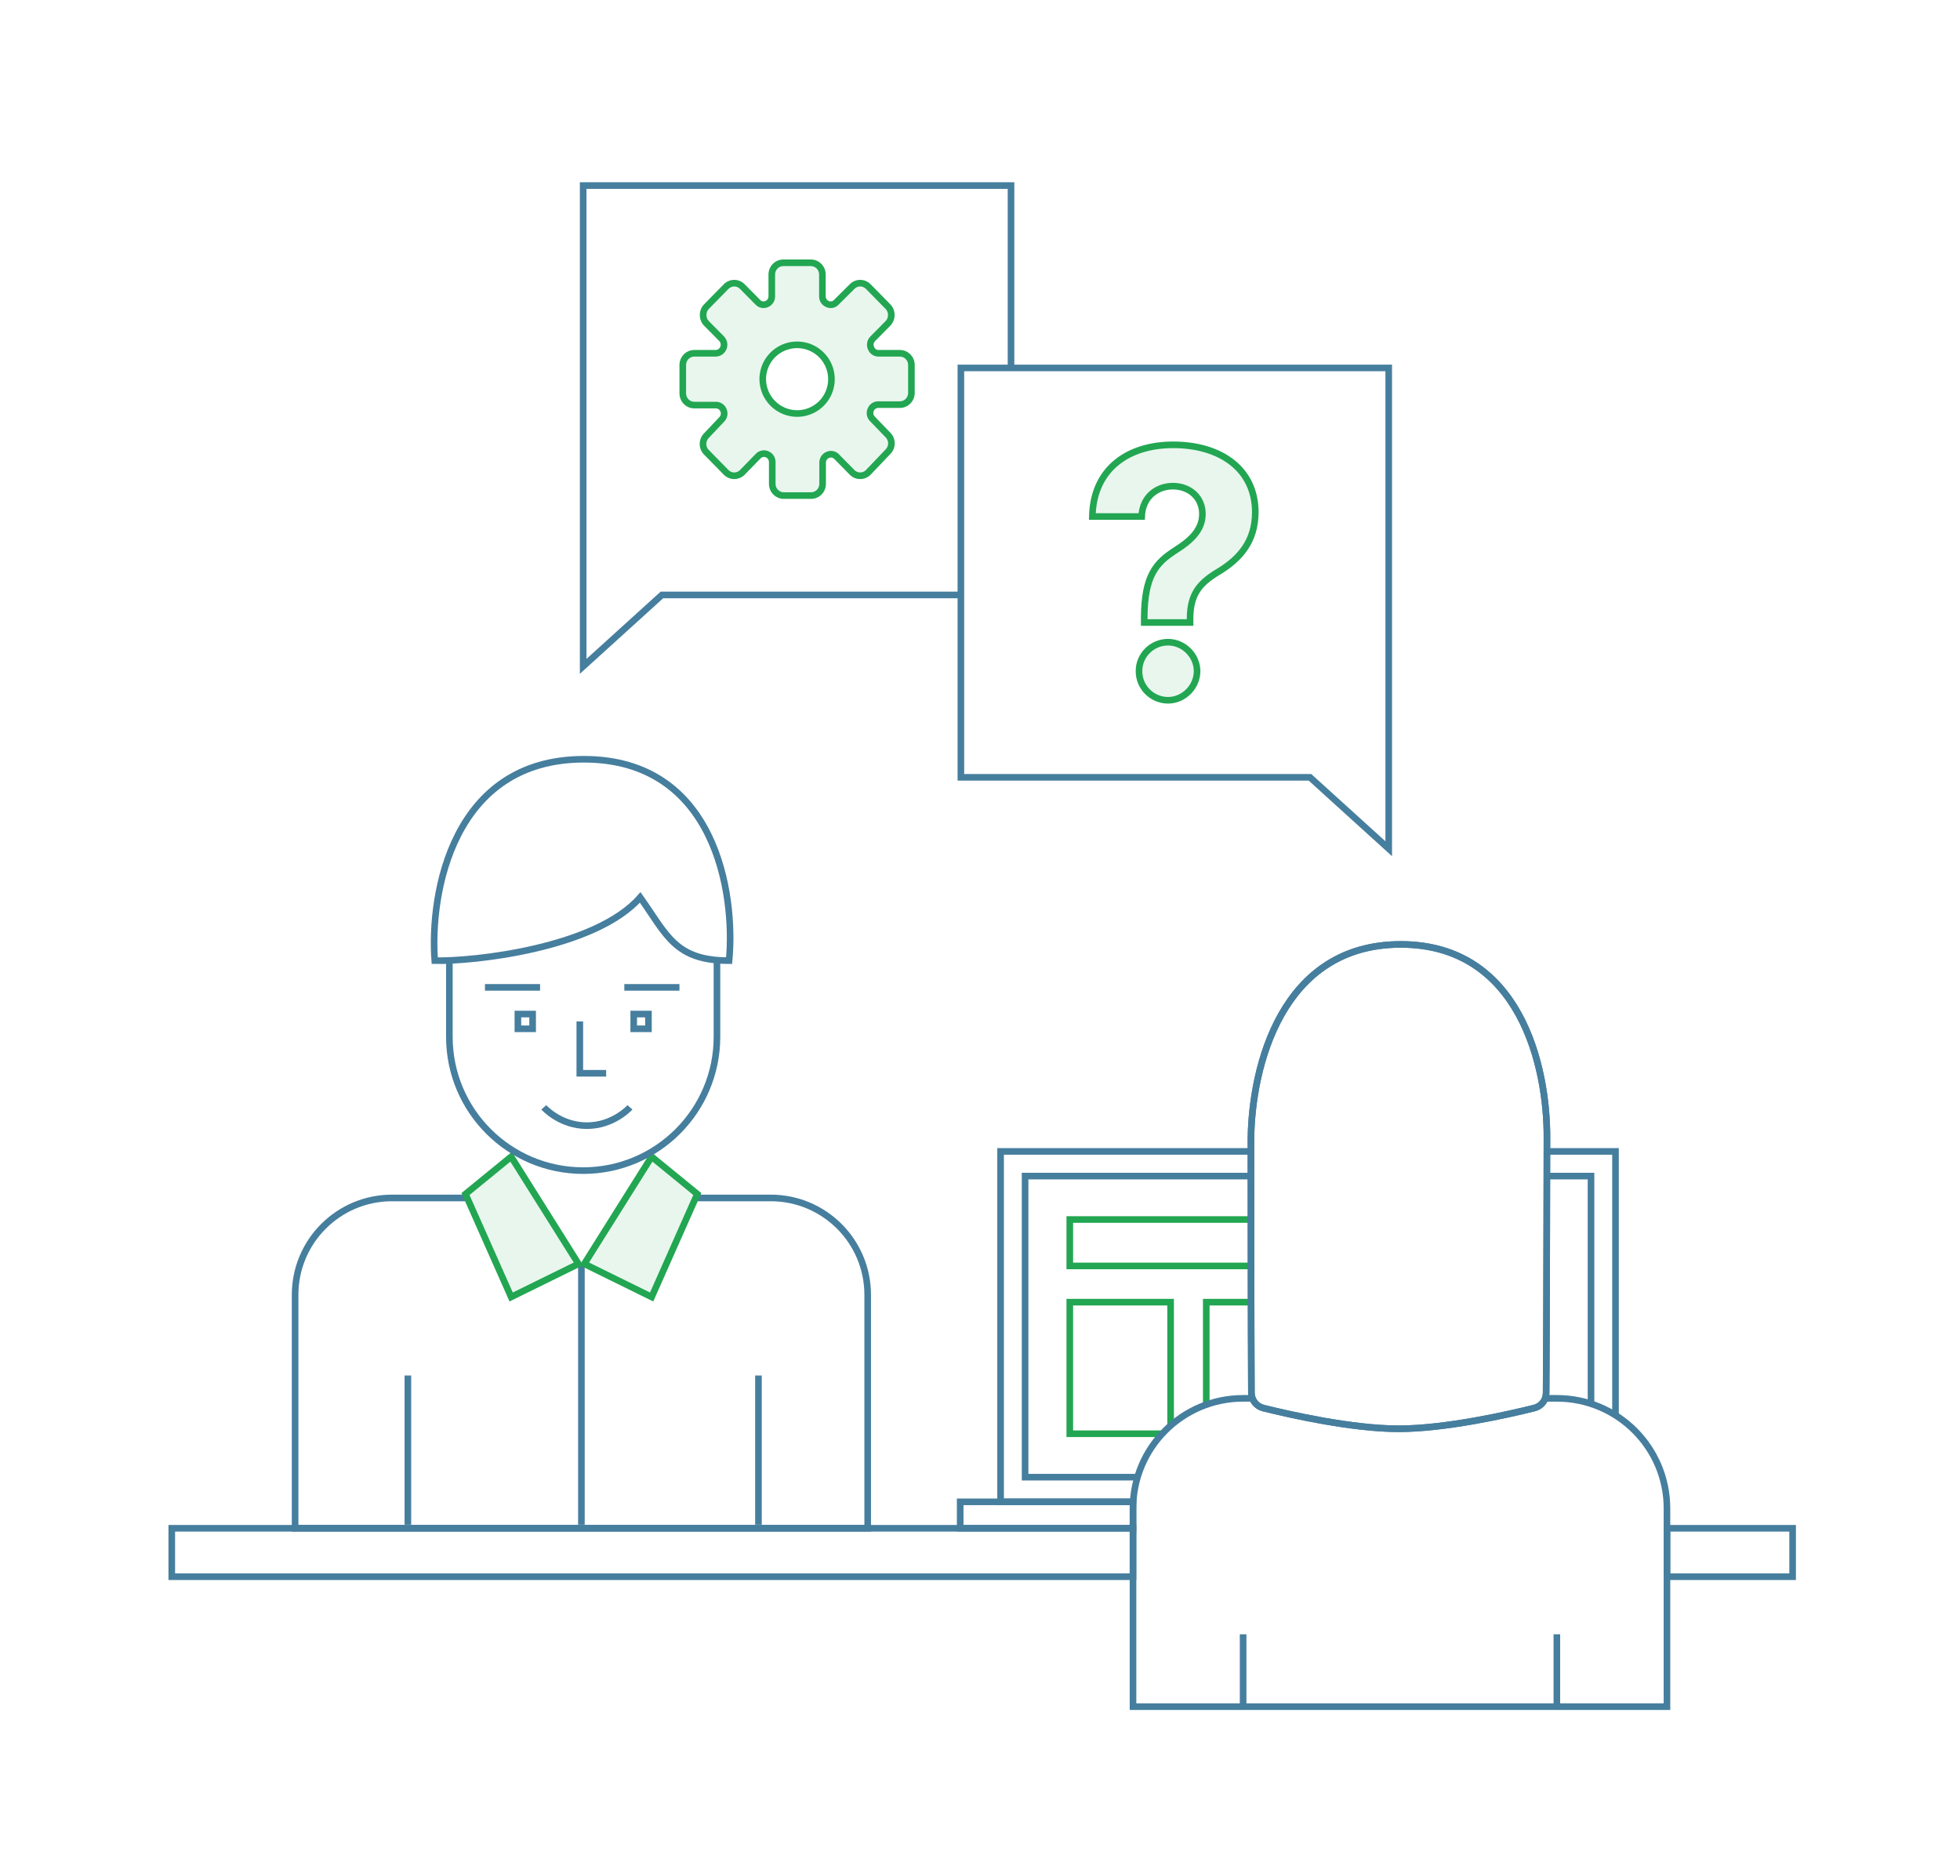 <svg width="445" height="426" viewBox="0 0 445 426" fill="none" xmlns="http://www.w3.org/2000/svg">
<rect width="445" height="426" fill="white"/>
<path d="M257.301 341H227.177V261.433H283.995M366.786 321.199V261.433H351.228" stroke="#467E9E" stroke-width="1.5"/>
<rect x="218" y="341" width="39.239" height="6" stroke="#467E9E" stroke-width="1.5"/>
<path d="M258.256 335.397H232.736V267.036H284.011M361.226 318.73V267.036H351.16" stroke="#467E9E" stroke-width="1.5"/>
<path d="M284.024 276.896H242.886V287.437H284.024" stroke="#22A652" stroke-width="1.5"/>
<path d="M263.88 325.537H242.886V295.663H262.777H265.775V323.805" stroke="#22A652" stroke-width="1.5"/>
<path d="M273.871 318.893V295.663H283.817" stroke="#22A652" stroke-width="1.5"/>
<path d="M284.44 317.5H282.239C268.432 317.5 257.239 328.693 257.239 342.5V387.5H378.47V342.5C378.47 328.693 367.277 317.5 353.47 317.5H350.729" stroke="#467E9E" stroke-width="1.5" stroke-miterlimit="10"/>
<path d="M282.239 387.5L282.239 371.07" stroke="#467E9E" stroke-width="1.5" stroke-miterlimit="10"/>
<path d="M353.47 387.5L353.47 371.07" stroke="#467E9E" stroke-width="1.5" stroke-miterlimit="10"/>
<path d="M157.812 272H175C187.15 272 197 281.85 197 294V347H67V294C67 281.85 76.85 272 89 272H106.188" stroke="#467E9E" stroke-width="1.5" stroke-miterlimit="10"/>
<path d="M92.605 346.187V312.313" stroke="#467E9E" stroke-width="1.5" stroke-miterlimit="10"/>
<path d="M172.2 346.187V312.313" stroke="#467E9E" stroke-width="1.5" stroke-miterlimit="10"/>
<path d="M132 346.187V287.437" stroke="#467E9E" stroke-width="1.5" stroke-miterlimit="10"/>
<path d="M116.053 262.636L105.682 271.111L116.053 294.485L131.337 286.967L116.053 262.636Z" fill="#22A652" fill-opacity="0.1" stroke="#22A652" stroke-width="1.5"/>
<path d="M147.947 262.637L158.318 271.112L147.947 294.486L132.663 286.968L147.947 262.637Z" fill="#22A652" fill-opacity="0.1" stroke="#22A652" stroke-width="1.5"/>
<path d="M102.026 218.198L102.026 235.415C102.026 252.192 115.626 265.791 132.403 265.792V265.792C149.179 265.792 162.779 252.192 162.779 235.415L162.779 218.198" stroke="#467E9E" stroke-width="1.5" stroke-miterlimit="10"/>
<path d="M143.024 251.426C143.024 251.426 139.307 255.587 133.242 255.587C127.177 255.587 123.461 251.426 123.461 251.426" stroke="#467E9E" stroke-width="1.5" stroke-miterlimit="10"/>
<path d="M145.346 203.761C135.223 215.346 107.355 218.341 98.704 218.117C97.552 202.875 102.712 172.392 132.57 172.392C162.428 172.392 166.987 202.875 165.534 218.117C153.21 218.117 151.387 212.23 145.346 203.761Z" stroke="#467E9E" stroke-width="1.5" stroke-miterlimit="10"/>
<path d="M110.107 224.186L122.621 224.186" stroke="#467E9E" stroke-width="1.5" stroke-miterlimit="10"/>
<path d="M141.748 224.186L154.263 224.186" stroke="#467E9E" stroke-width="1.5" stroke-miterlimit="10"/>
<rect x="117.582" y="230.243" width="3.344" height="3.35" stroke="#467E9E" stroke-width="1.5" stroke-miterlimit="10"/>
<rect x="143.88" y="230.243" width="3.344" height="3.35" stroke="#467E9E" stroke-width="1.5" stroke-miterlimit="10"/>
<path d="M131.641 231.918V243.691H137.622" stroke="#467E9E" stroke-width="1.5" stroke-miterlimit="10"/>
<rect x="39" y="347" width="218.239" height="11" stroke="#467E9E" stroke-width="1.5" stroke-miterlimit="10"/>
<rect x="378.47" y="347" width="28.53" height="11" stroke="#467E9E" stroke-width="1.5" stroke-miterlimit="10"/>
<path d="M315.297 83.543H218.158V176.495H297.42L315.297 192.709V176.495V83.543Z" stroke="#467E9E" stroke-width="1.5"/>
<path fill-rule="evenodd" clip-rule="evenodd" d="M157.628 80.213H162.537C162.904 80.201 163.26 80.082 163.563 79.87C163.865 79.657 164.101 79.361 164.242 79.015C164.382 78.669 164.422 78.289 164.356 77.921C164.29 77.553 164.121 77.212 163.869 76.939L160.422 73.453C160.169 73.2 159.969 72.897 159.834 72.563C159.7 72.23 159.633 71.871 159.639 71.51C159.637 71.153 159.705 70.8 159.839 70.471C159.974 70.142 160.172 69.843 160.422 69.594L164.809 65.123C165.053 64.861 165.346 64.653 165.672 64.51C165.997 64.368 166.348 64.294 166.702 64.294C167.056 64.294 167.407 64.368 167.732 64.51C168.058 64.653 168.351 64.861 168.595 65.123L172.042 68.609C172.292 68.893 172.625 69.087 172.992 69.164C173.358 69.24 173.739 69.195 174.079 69.035C174.422 68.895 174.716 68.652 174.921 68.338C175.126 68.025 175.233 67.655 175.228 67.278V62.328C175.228 61.623 175.503 60.946 175.993 60.447C176.482 59.947 177.147 59.667 177.839 59.667H184.106C184.799 59.667 185.463 59.947 185.953 60.447C186.442 60.946 186.718 61.623 186.718 62.328V67.278C186.712 67.655 186.819 68.025 187.024 68.338C187.229 68.652 187.523 68.895 187.866 69.035C188.206 69.195 188.587 69.24 188.954 69.164C189.32 69.087 189.653 68.893 189.903 68.609L193.402 65.123C193.646 64.861 193.94 64.653 194.265 64.51C194.591 64.368 194.941 64.294 195.296 64.294C195.65 64.294 196 64.368 196.326 64.51C196.651 64.653 196.945 64.861 197.189 65.123L201.576 69.594C201.826 69.843 202.024 70.142 202.158 70.471C202.293 70.8 202.361 71.153 202.359 71.51C202.365 71.871 202.298 72.23 202.163 72.563C202.029 72.897 201.829 73.2 201.576 73.453L198.129 76.939C197.868 77.206 197.691 77.546 197.621 77.916C197.552 78.286 197.592 78.669 197.737 79.015C197.867 79.372 198.103 79.679 198.411 79.894C198.72 80.108 199.087 80.22 199.461 80.213H204.317C205.01 80.213 205.674 80.493 206.164 80.992C206.654 81.491 206.929 82.168 206.929 82.874V89.208C206.929 89.914 206.654 90.591 206.164 91.09C205.674 91.589 205.01 91.869 204.317 91.869H199.408C199.039 91.864 198.676 91.973 198.368 92.182C198.06 92.391 197.822 92.69 197.685 93.04C197.532 93.385 197.488 93.77 197.558 94.141C197.628 94.513 197.809 94.853 198.077 95.116L201.576 98.736C201.832 98.984 202.037 99.283 202.177 99.615C202.316 99.947 202.388 100.304 202.388 100.665C202.388 101.026 202.316 101.383 202.177 101.715C202.037 102.047 201.832 102.346 201.576 102.594L197.189 107.199C196.945 107.46 196.651 107.669 196.326 107.811C196 107.953 195.65 108.027 195.296 108.027C194.941 108.027 194.591 107.953 194.265 107.811C193.94 107.669 193.646 107.46 193.402 107.199L189.955 103.686C189.698 103.413 189.364 103.229 188.999 103.157C188.635 103.086 188.257 103.131 187.919 103.286C187.575 103.426 187.282 103.669 187.077 103.983C186.871 104.296 186.764 104.666 186.77 105.043V109.86C186.77 110.566 186.495 111.243 186.005 111.742C185.515 112.241 184.851 112.521 184.158 112.521H177.944C177.251 112.521 176.587 112.241 176.097 111.742C175.607 111.243 175.332 110.566 175.332 109.86V104.91C175.338 104.533 175.231 104.163 175.026 103.85C174.82 103.536 174.527 103.293 174.183 103.153C173.845 102.998 173.468 102.953 173.103 103.024C172.738 103.096 172.404 103.28 172.147 103.553L168.595 107.199C168.351 107.46 168.058 107.669 167.732 107.811C167.407 107.953 167.056 108.027 166.702 108.027C166.348 108.027 165.997 107.953 165.672 107.811C165.346 107.669 165.053 107.46 164.809 107.199L160.422 102.727C160.165 102.479 159.961 102.18 159.821 101.848C159.681 101.516 159.609 101.159 159.609 100.798C159.609 100.437 159.681 100.08 159.821 99.748C159.961 99.416 160.165 99.117 160.422 98.868L163.869 95.222C164.136 94.96 164.317 94.619 164.387 94.248C164.457 93.876 164.413 93.492 164.261 93.147C164.123 92.797 163.885 92.497 163.577 92.288C163.27 92.079 162.907 91.97 162.537 91.976H157.628C156.935 91.976 156.271 91.695 155.781 91.196C155.292 90.697 155.017 90.02 155.017 89.314V82.927C155.01 82.573 155.072 82.221 155.2 81.892C155.328 81.563 155.52 81.263 155.763 81.011C156.006 80.758 156.296 80.557 156.616 80.42C156.937 80.283 157.281 80.213 157.628 80.213ZM185.307 92.581C184.024 93.438 182.515 93.895 180.972 93.895C178.906 93.888 176.926 93.063 175.465 91.602C174.004 90.14 173.179 88.161 173.171 86.094C173.171 84.551 173.629 83.043 174.486 81.76C175.343 80.477 176.561 79.477 177.987 78.887C179.412 78.296 180.981 78.142 182.494 78.443C184.008 78.744 185.398 79.487 186.489 80.578C187.58 81.669 188.323 83.059 188.624 84.572C188.925 86.085 188.77 87.654 188.18 89.08C187.589 90.505 186.59 91.724 185.307 92.581Z" fill="#22A652" fill-opacity="0.1"/>
<path d="M162.537 80.213L162.56 80.962L162.548 80.963H162.537V80.213ZM157.628 80.213V80.963H157.628L157.628 80.213ZM163.563 79.87L163.994 80.484L163.994 80.484L163.563 79.87ZM164.242 79.015L164.936 79.297L164.936 79.297L164.242 79.015ZM164.356 77.921L163.618 78.053V78.053L164.356 77.921ZM163.869 76.939L164.402 76.412L164.411 76.421L164.42 76.43L163.869 76.939ZM160.422 73.453L160.952 72.922L160.955 72.925L160.422 73.453ZM159.834 72.563L159.139 72.844L159.139 72.844L159.834 72.563ZM159.639 71.51L160.389 71.506L160.389 71.514L160.388 71.522L159.639 71.51ZM159.839 70.471L159.145 70.187L159.145 70.187L159.839 70.471ZM160.422 69.594L160.957 70.119L160.952 70.124L160.422 69.594ZM164.809 65.123L165.358 65.634L165.351 65.641L165.344 65.648L164.809 65.123ZM165.672 64.51L165.371 63.823L165.371 63.823L165.672 64.51ZM167.732 64.51L168.033 63.823L168.033 63.823L167.732 64.51ZM168.595 65.123L168.062 65.65L168.054 65.642L168.047 65.634L168.595 65.123ZM172.042 68.609L172.575 68.082L172.59 68.097L172.605 68.113L172.042 68.609ZM172.992 69.164L172.838 69.898V69.898L172.992 69.164ZM174.079 69.035L173.759 68.357L173.777 68.348L173.796 68.34L174.079 69.035ZM174.921 68.338L174.293 67.928V67.928L174.921 68.338ZM175.228 67.278L174.478 67.289V67.278H175.228ZM175.993 60.447L175.457 59.921L175.993 60.447ZM185.953 60.447L185.417 60.972L185.417 60.972L185.953 60.447ZM186.718 67.278H187.468L187.467 67.289L186.718 67.278ZM187.024 68.338L186.397 68.749L186.397 68.749L187.024 68.338ZM187.866 69.035L188.15 68.34L188.168 68.348L188.187 68.357L187.866 69.035ZM188.954 69.164L189.107 69.898L189.107 69.898L188.954 69.164ZM189.903 68.609L189.341 68.113L189.357 68.095L189.374 68.078L189.903 68.609ZM193.402 65.123L193.951 65.634L193.942 65.644L193.932 65.654L193.402 65.123ZM194.265 64.51L193.965 63.823L193.965 63.823L194.265 64.51ZM196.326 64.51L196.626 63.823L196.626 63.823L196.326 64.51ZM197.189 65.123L196.653 65.648L196.647 65.641L196.64 65.634L197.189 65.123ZM201.576 69.594L201.046 70.124L201.04 70.119L201.576 69.594ZM202.359 71.51L201.609 71.522L201.609 71.514L201.609 71.506L202.359 71.51ZM201.576 73.453L201.042 72.925L201.046 72.922L201.576 73.453ZM198.129 76.939L197.592 76.415L197.595 76.412L198.129 76.939ZM197.621 77.916L198.358 78.055V78.055L197.621 77.916ZM197.737 79.015L198.429 78.725L198.436 78.742L198.442 78.758L197.737 79.015ZM198.411 79.894L197.983 80.51H197.983L198.411 79.894ZM199.461 80.213L199.446 79.463L199.453 79.463H199.461V80.213ZM206.164 80.992L206.699 80.467H206.699L206.164 80.992ZM206.164 91.09L206.699 91.615H206.699L206.164 91.09ZM199.408 91.869V92.619L199.397 92.619L199.408 91.869ZM198.368 92.182L198.79 92.802H198.79L198.368 92.182ZM197.685 93.04L198.383 93.314L198.377 93.329L198.371 93.344L197.685 93.04ZM197.558 94.141L196.821 94.28V94.28L197.558 94.141ZM198.077 95.116L198.602 94.581L198.609 94.588L198.616 94.595L198.077 95.116ZM201.576 98.736L201.054 99.274L201.045 99.266L201.036 99.257L201.576 98.736ZM202.177 99.615L202.868 99.324L202.868 99.324L202.177 99.615ZM202.177 101.715L201.485 101.424L201.485 101.424L202.177 101.715ZM201.576 102.594L201.033 102.077L201.043 102.066L201.054 102.056L201.576 102.594ZM197.189 107.199L196.64 106.687L196.646 106.681L197.189 107.199ZM194.265 107.811L193.965 108.498L194.265 107.811ZM193.402 107.199L193.938 106.673L193.944 106.68L193.951 106.687L193.402 107.199ZM189.955 103.686L189.42 104.211L189.411 104.201L189.955 103.686ZM188.999 103.157L189.143 102.421H189.143L188.999 103.157ZM187.919 103.286L188.232 103.968L188.217 103.975L188.202 103.981L187.919 103.286ZM187.077 103.983L186.449 103.572L187.077 103.983ZM186.77 105.043L187.52 105.032V105.043H186.77ZM186.005 111.742L186.54 112.267L186.54 112.267L186.005 111.742ZM176.097 111.742L175.562 112.267L175.562 112.267L176.097 111.742ZM175.332 104.91H174.582L174.582 104.899L175.332 104.91ZM175.026 103.85L174.398 104.26L174.398 104.26L175.026 103.85ZM174.183 103.153L173.9 103.848L173.885 103.842L173.87 103.835L174.183 103.153ZM173.103 103.024L172.959 102.288L173.103 103.024ZM172.147 103.553L172.691 104.068L172.684 104.076L172.147 103.553ZM168.595 107.199L168.047 106.687L168.052 106.681L168.058 106.675L168.595 107.199ZM165.672 107.811L165.371 108.498H165.371L165.672 107.811ZM164.809 107.199L165.344 106.673L165.351 106.68L165.358 106.687L164.809 107.199ZM160.422 102.727L160.944 102.189L160.951 102.195L160.957 102.202L160.422 102.727ZM159.821 101.848L159.13 102.139L159.13 102.139L159.821 101.848ZM159.821 99.748L159.13 99.457L159.13 99.457L159.821 99.748ZM160.422 98.868L160.967 99.384L160.956 99.396L160.944 99.407L160.422 98.868ZM163.869 95.222L163.324 94.707L163.333 94.697L163.343 94.688L163.869 95.222ZM164.387 94.248L163.65 94.109V94.109L164.387 94.248ZM164.261 93.147L163.575 93.45L163.568 93.435L163.562 93.421L164.261 93.147ZM162.537 91.976L162.548 92.726H162.537V91.976ZM155.781 91.196L156.317 90.671L156.317 90.671L155.781 91.196ZM155.017 82.927L155.766 82.912L155.767 82.92V82.927H155.017ZM155.2 81.892L155.899 82.164L155.899 82.164L155.2 81.892ZM155.763 81.011L155.222 80.491L155.222 80.491L155.763 81.011ZM156.616 80.42L156.911 81.11L156.911 81.11L156.616 80.42ZM180.972 93.895V94.645L180.97 94.645L180.972 93.895ZM185.307 92.581L184.89 91.957V91.957L185.307 92.581ZM175.465 91.602L174.934 92.132L175.465 91.602ZM173.171 86.094L172.421 86.097V86.094H173.171ZM174.486 81.76L175.109 82.177L174.486 81.76ZM177.987 78.887L177.7 78.194L177.987 78.887ZM182.494 78.443L182.641 77.707L182.494 78.443ZM186.489 80.578L185.959 81.108H185.959L186.489 80.578ZM188.624 84.572L189.359 84.426L189.359 84.426L188.624 84.572ZM188.18 89.08L188.873 89.367L188.18 89.08ZM162.537 80.963H157.628V79.463H162.537V80.963ZM163.994 80.484C163.572 80.78 163.074 80.947 162.56 80.962L162.514 79.463C162.734 79.456 162.948 79.385 163.132 79.256L163.994 80.484ZM164.936 79.297C164.742 79.775 164.415 80.188 163.994 80.484L163.132 79.256C163.315 79.128 163.46 78.946 163.547 78.732L164.936 79.297ZM165.094 77.788C165.185 78.296 165.131 78.82 164.936 79.297L163.547 78.732C163.634 78.518 163.659 78.282 163.618 78.053L165.094 77.788ZM164.42 76.43C164.769 76.809 165.003 77.281 165.094 77.788L163.618 78.053C163.577 77.825 163.472 77.615 163.318 77.448L164.42 76.43ZM160.955 72.925L164.402 76.412L163.335 77.466L159.889 73.98L160.955 72.925ZM160.53 72.283C160.627 72.524 160.771 72.741 160.952 72.922L159.892 73.983C159.567 73.659 159.311 73.271 159.139 72.844L160.53 72.283ZM160.388 71.522C160.384 71.783 160.433 72.042 160.53 72.283L159.139 72.844C158.966 72.417 158.882 71.959 158.889 71.498L160.388 71.522ZM160.534 70.755C160.437 70.992 160.387 71.248 160.389 71.506L158.889 71.514C158.886 71.059 158.973 70.608 159.145 70.187L160.534 70.755ZM160.952 70.124C160.773 70.303 160.631 70.517 160.534 70.755L159.145 70.187C159.317 69.766 159.571 69.384 159.892 69.063L160.952 70.124ZM165.344 65.648L160.957 70.119L159.887 69.069L164.274 64.597L165.344 65.648ZM165.973 65.197C165.742 65.298 165.532 65.447 165.358 65.634L164.26 64.611C164.574 64.275 164.951 64.007 165.371 63.823L165.973 65.197ZM166.702 65.044C166.452 65.044 166.204 65.096 165.973 65.197L165.371 63.823C165.791 63.639 166.244 63.544 166.702 63.544V65.044ZM167.432 65.197C167.201 65.096 166.952 65.044 166.702 65.044V63.544C167.16 63.544 167.613 63.639 168.033 63.823L167.432 65.197ZM168.047 65.634C167.872 65.447 167.663 65.298 167.432 65.197L168.033 63.823C168.453 64.007 168.831 64.275 169.144 64.611L168.047 65.634ZM171.509 69.136L168.062 65.65L169.129 64.595L172.575 68.082L171.509 69.136ZM172.838 69.898C172.312 69.788 171.836 69.509 171.48 69.105L172.605 68.113C172.749 68.276 172.939 68.386 173.145 68.43L172.838 69.898ZM174.399 69.713C173.912 69.943 173.365 70.008 172.838 69.898L173.145 68.43C173.352 68.473 173.566 68.448 173.759 68.357L174.399 69.713ZM175.549 68.749C175.261 69.189 174.848 69.531 174.362 69.729L173.796 68.34C173.997 68.259 174.171 68.116 174.293 67.928L175.549 68.749ZM175.978 67.268C175.985 67.793 175.836 68.31 175.549 68.749L174.293 67.928C174.416 67.74 174.481 67.517 174.478 67.289L175.978 67.268ZM175.978 62.328V67.278H174.478V62.328H175.978ZM176.528 60.972C176.177 61.329 175.978 61.817 175.978 62.328H174.478C174.478 61.428 174.829 60.562 175.457 59.921L176.528 60.972ZM177.839 60.417C177.35 60.417 176.878 60.615 176.528 60.972L175.457 59.921C176.087 59.28 176.943 58.917 177.839 58.917V60.417ZM184.106 60.417H177.839V58.917H184.106V60.417ZM185.417 60.972C185.067 60.615 184.595 60.417 184.106 60.417V58.917C185.002 58.917 185.859 59.28 186.488 59.921L185.417 60.972ZM185.968 62.328C185.968 61.817 185.768 61.329 185.417 60.972L186.488 59.921C187.117 60.562 187.468 61.428 187.468 62.328H185.968ZM185.968 67.278V62.328H187.468V67.278H185.968ZM186.397 68.749C186.109 68.31 185.96 67.793 185.968 67.268L187.467 67.289C187.464 67.517 187.529 67.74 187.652 67.928L186.397 68.749ZM187.583 69.729C187.097 69.531 186.684 69.189 186.397 68.749L187.652 67.928C187.775 68.116 187.949 68.259 188.15 68.34L187.583 69.729ZM189.107 69.898C188.58 70.008 188.033 69.943 187.546 69.713L188.187 68.357C188.379 68.448 188.594 68.473 188.8 68.43L189.107 69.898ZM190.466 69.105C190.11 69.509 189.634 69.788 189.107 69.898L188.8 68.43C189.007 68.386 189.197 68.277 189.341 68.113L190.466 69.105ZM193.932 65.654L190.433 69.14L189.374 68.078L192.873 64.591L193.932 65.654ZM194.566 65.197C194.335 65.298 194.126 65.447 193.951 65.634L192.854 64.611C193.167 64.275 193.545 64.007 193.965 63.823L194.566 65.197ZM195.296 65.044C195.045 65.044 194.797 65.096 194.566 65.197L193.965 63.823C194.385 63.639 194.838 63.544 195.296 63.544V65.044ZM196.025 65.197C195.794 65.096 195.546 65.044 195.296 65.044V63.544C195.754 63.544 196.206 63.639 196.626 63.823L196.025 65.197ZM196.64 65.634C196.465 65.447 196.256 65.298 196.025 65.197L196.626 63.823C197.046 64.007 197.424 64.275 197.737 64.611L196.64 65.634ZM201.04 70.119L196.653 65.648L197.724 64.597L202.111 69.069L201.04 70.119ZM201.464 70.755C201.367 70.517 201.224 70.303 201.046 70.124L202.106 69.063C202.427 69.384 202.68 69.766 202.852 70.187L201.464 70.755ZM201.609 71.506C201.611 71.248 201.561 70.992 201.464 70.755L202.852 70.187C203.024 70.608 203.112 71.059 203.109 71.514L201.609 71.506ZM201.468 72.283C201.565 72.042 201.613 71.783 201.609 71.522L203.109 71.498C203.116 71.959 203.031 72.417 202.859 72.844L201.468 72.283ZM201.046 72.922C201.227 72.741 201.371 72.524 201.468 72.283L202.859 72.844C202.687 73.271 202.431 73.659 202.106 73.983L201.046 72.922ZM197.595 76.412L201.042 72.925L202.109 73.98L198.662 77.466L197.595 76.412ZM196.884 77.777C196.981 77.263 197.227 76.788 197.592 76.415L198.665 77.463C198.509 77.623 198.401 77.829 198.358 78.055L196.884 77.777ZM197.045 79.305C196.843 78.823 196.788 78.291 196.884 77.777L198.358 78.055C198.316 78.281 198.341 78.514 198.429 78.725L197.045 79.305ZM197.983 80.51C197.546 80.206 197.215 79.772 197.032 79.271L198.442 78.758C198.519 78.972 198.659 79.153 198.839 79.278L197.983 80.51ZM199.475 80.962C198.942 80.973 198.421 80.814 197.983 80.51L198.839 79.278C199.019 79.403 199.231 79.467 199.446 79.463L199.475 80.962ZM204.317 80.963H199.461V79.463H204.317V80.963ZM205.629 81.517C205.278 81.16 204.806 80.963 204.317 80.963V79.463C205.214 79.463 206.07 79.826 206.699 80.467L205.629 81.517ZM206.179 82.874C206.179 82.362 205.979 81.875 205.629 81.517L206.699 80.467C207.328 81.108 207.679 81.974 207.679 82.874H206.179ZM206.179 89.208V82.874H207.679V89.208H206.179ZM205.629 90.564C205.979 90.207 206.179 89.719 206.179 89.208H207.679C207.679 90.108 207.328 90.974 206.699 91.615L205.629 90.564ZM204.317 91.119C204.806 91.119 205.278 90.921 205.629 90.564L206.699 91.615C206.07 92.256 205.214 92.619 204.317 92.619V91.119ZM199.408 91.119H204.317V92.619H199.408V91.119ZM197.947 91.562C198.381 91.266 198.894 91.112 199.419 91.119L199.397 92.619C199.183 92.616 198.971 92.679 198.79 92.802L197.947 91.562ZM196.987 92.766C197.179 92.277 197.512 91.856 197.947 91.562L198.79 92.802C198.608 92.925 198.466 93.103 198.383 93.314L196.987 92.766ZM196.821 94.28C196.723 93.76 196.785 93.221 196.999 92.737L198.371 93.344C198.28 93.549 198.253 93.779 198.295 94.002L196.821 94.28ZM197.551 95.651C197.173 95.28 196.919 94.801 196.821 94.28L198.295 94.002C198.337 94.225 198.445 94.427 198.602 94.581L197.551 95.651ZM201.036 99.257L197.537 95.637L198.616 94.595L202.115 98.214L201.036 99.257ZM201.485 99.906C201.385 99.667 201.238 99.452 201.054 99.274L202.097 98.197C202.427 98.516 202.689 98.9 202.868 99.324L201.485 99.906ZM201.638 100.665C201.638 100.404 201.586 100.145 201.485 99.906L202.868 99.324C203.046 99.748 203.138 100.204 203.138 100.665H201.638ZM201.485 101.424C201.586 101.184 201.638 100.926 201.638 100.665H203.138C203.138 101.126 203.046 101.582 202.868 102.006L201.485 101.424ZM201.054 102.056C201.238 101.878 201.385 101.663 201.485 101.424L202.868 102.006C202.689 102.43 202.427 102.814 202.097 103.133L201.054 102.056ZM196.646 106.681L201.033 102.077L202.119 103.112L197.732 107.716L196.646 106.681ZM196.025 107.124C196.256 107.023 196.465 106.875 196.64 106.687L197.737 107.71C197.424 108.046 197.046 108.314 196.626 108.498L196.025 107.124ZM195.296 107.277C195.546 107.277 195.794 107.225 196.025 107.124L196.626 108.498C196.206 108.682 195.754 108.777 195.296 108.777V107.277ZM194.566 107.124C194.797 107.225 195.045 107.277 195.296 107.277V108.777C194.838 108.777 194.385 108.682 193.965 108.498L194.566 107.124ZM193.951 106.687C194.126 106.875 194.335 107.023 194.566 107.124L193.965 108.498C193.545 108.314 193.167 108.046 192.854 107.71L193.951 106.687ZM190.491 103.16L193.938 106.673L192.867 107.724L189.42 104.211L190.491 103.16ZM189.143 102.421C189.663 102.523 190.136 102.785 190.5 103.17L189.411 104.201C189.259 104.041 189.065 103.934 188.855 103.893L189.143 102.421ZM187.606 102.605C188.087 102.384 188.624 102.32 189.143 102.421L188.855 103.893C188.645 103.852 188.428 103.878 188.232 103.968L187.606 102.605ZM186.449 103.572C186.736 103.133 187.15 102.79 187.636 102.592L188.202 103.981C188.001 104.063 187.827 104.206 187.704 104.393L186.449 103.572ZM186.02 105.053C186.012 104.528 186.161 104.012 186.449 103.572L187.704 104.393C187.581 104.581 187.516 104.804 187.52 105.032L186.02 105.053ZM186.02 109.86V105.043H187.52V109.86H186.02ZM185.47 111.216C185.82 110.859 186.02 110.371 186.02 109.86H187.52C187.52 110.76 187.169 111.626 186.54 112.267L185.47 111.216ZM184.158 111.771C184.647 111.771 185.119 111.573 185.47 111.216L186.54 112.267C185.911 112.908 185.055 113.271 184.158 113.271V111.771ZM177.944 111.771H184.158V113.271H177.944V111.771ZM176.632 111.216C176.983 111.573 177.455 111.771 177.944 111.771V113.271C177.048 113.271 176.191 112.908 175.562 112.267L176.632 111.216ZM176.082 109.86C176.082 110.371 176.282 110.859 176.633 111.216L175.562 112.267C174.933 111.626 174.582 110.76 174.582 109.86H176.082ZM176.082 104.91V109.86H174.582V104.91H176.082ZM175.653 103.439C175.941 103.879 176.09 104.395 176.082 104.92L174.582 104.899C174.586 104.671 174.521 104.448 174.398 104.26L175.653 103.439ZM174.466 102.459C174.952 102.657 175.366 103 175.653 103.439L174.398 104.26C174.275 104.073 174.101 103.93 173.9 103.848L174.466 102.459ZM172.959 102.288C173.478 102.186 174.015 102.251 174.496 102.472L173.87 103.835C173.674 103.745 173.457 103.719 173.247 103.76L172.959 102.288ZM171.602 103.037C171.966 102.652 172.439 102.39 172.959 102.288L173.247 103.76C173.037 103.801 172.843 103.908 172.691 104.068L171.602 103.037ZM168.058 106.675L171.609 103.029L172.684 104.076L169.133 107.722L168.058 106.675ZM167.432 107.124C167.663 107.023 167.872 106.875 168.047 106.687L169.144 107.71C168.831 108.046 168.453 108.314 168.033 108.498L167.432 107.124ZM166.702 107.277C166.952 107.277 167.201 107.225 167.432 107.124L168.033 108.498C167.613 108.682 167.16 108.777 166.702 108.777V107.277ZM165.973 107.124C166.204 107.225 166.452 107.277 166.702 107.277V108.777C166.244 108.777 165.791 108.682 165.371 108.498L165.973 107.124ZM165.358 106.687C165.532 106.875 165.742 107.023 165.973 107.124L165.371 108.498C164.951 108.314 164.574 108.046 164.26 107.71L165.358 106.687ZM160.957 102.202L165.344 106.673L164.274 107.724L159.887 103.253L160.957 102.202ZM160.512 101.557C160.613 101.796 160.76 102.011 160.944 102.189L159.9 103.266C159.57 102.947 159.308 102.563 159.13 102.139L160.512 101.557ZM160.359 100.798C160.359 101.059 160.411 101.317 160.512 101.557L159.13 102.139C158.951 101.715 158.859 101.259 158.859 100.798H160.359ZM160.512 100.039C160.411 100.279 160.359 100.537 160.359 100.798H158.859C158.859 100.337 158.951 99.881 159.13 99.457L160.512 100.039ZM160.944 99.407C160.76 99.585 160.613 99.8 160.512 100.039L159.13 99.457C159.308 99.033 159.57 98.649 159.9 98.33L160.944 99.407ZM164.414 95.738L160.967 99.384L159.877 98.353L163.324 94.707L164.414 95.738ZM165.124 94.387C165.026 94.907 164.772 95.386 164.395 95.757L163.343 94.688C163.5 94.533 163.608 94.331 163.65 94.109L165.124 94.387ZM164.946 92.843C165.161 93.328 165.222 93.867 165.124 94.387L163.65 94.109C163.692 93.886 163.666 93.656 163.575 93.45L164.946 92.843ZM163.999 91.668C164.433 91.963 164.767 92.384 164.959 92.873L163.562 93.421C163.48 93.21 163.337 93.032 163.156 92.909L163.999 91.668ZM162.526 91.226C163.051 91.218 163.564 91.373 163.999 91.668L163.156 92.909C162.975 92.786 162.763 92.722 162.548 92.726L162.526 91.226ZM157.628 91.226H162.537V92.726H157.628V91.226ZM156.317 90.671C156.667 91.028 157.139 91.226 157.628 91.226V92.726C156.732 92.726 155.875 92.363 155.246 91.722L156.317 90.671ZM155.767 89.314C155.767 89.826 155.966 90.314 156.317 90.671L155.246 91.722C154.617 91.081 154.267 90.215 154.267 89.314H155.767ZM155.767 82.927V89.314H154.267V82.927H155.767ZM155.899 82.164C155.807 82.402 155.761 82.656 155.766 82.912L154.267 82.942C154.258 82.49 154.338 82.041 154.501 81.62L155.899 82.164ZM156.303 81.531C156.129 81.712 155.992 81.927 155.899 82.164L154.501 81.62C154.665 81.2 154.91 80.815 155.222 80.491L156.303 81.531ZM156.911 81.11C156.684 81.207 156.477 81.35 156.303 81.531L155.222 80.491C155.535 80.166 155.908 79.907 156.321 79.731L156.911 81.11ZM157.628 80.963C157.382 80.963 157.139 81.012 156.911 81.11L156.321 79.731C156.735 79.554 157.179 79.463 157.628 79.463L157.628 80.963ZM180.972 93.145C182.367 93.145 183.73 92.732 184.89 91.957L185.723 93.204C184.317 94.144 182.664 94.645 180.972 94.645V93.145ZM175.995 91.071C177.317 92.393 179.107 93.138 180.975 93.145L180.97 94.645C178.705 94.637 176.536 93.733 174.934 92.132L175.995 91.071ZM173.921 86.091C173.928 87.96 174.674 89.75 175.995 91.071L174.934 92.132C173.333 90.531 172.43 88.362 172.421 86.097L173.921 86.091ZM175.109 82.177C174.335 83.336 173.921 84.7 173.921 86.094H172.421C172.421 84.403 172.923 82.749 173.862 81.343L175.109 82.177ZM178.274 79.579C176.986 80.113 175.884 81.017 175.109 82.177L173.862 81.343C174.802 79.937 176.137 78.841 177.7 78.194L178.274 79.579ZM182.348 79.178C180.98 78.906 179.562 79.046 178.274 79.579L177.7 78.194C179.263 77.546 180.982 77.377 182.641 77.707L182.348 79.178ZM185.959 81.108C184.972 80.122 183.716 79.45 182.348 79.178L182.641 77.707C184.3 78.037 185.823 78.852 187.019 80.047L185.959 81.108ZM187.888 84.719C187.616 83.351 186.945 82.094 185.959 81.108L187.019 80.047C188.215 81.243 189.03 82.767 189.359 84.426L187.888 84.719ZM187.487 88.793C188.021 87.504 188.16 86.086 187.888 84.719L189.359 84.426C189.689 86.085 189.52 87.804 188.873 89.367L187.487 88.793ZM184.89 91.957C186.05 91.182 186.953 90.081 187.487 88.793L188.873 89.367C188.226 90.929 187.13 92.265 185.723 93.204L184.89 91.957Z" fill="#22A652"/>
<path d="M217.841 135.085H150.279L132.403 151.3V135.085V42.133H229.542V83.54" stroke="#467E9E" stroke-width="1.5"/>
<path d="M259.784 141.341H270.195V140.402C270.249 135.022 272.172 132.511 276.512 129.89C281.649 126.827 285 122.771 285 116.286C285 106.629 277.254 101 266.349 101C256.378 101 248.247 106.243 248 117.28H259.207C259.372 112.782 262.696 110.382 266.294 110.382C270.002 110.382 272.996 112.865 272.996 116.7C272.996 120.315 270.387 122.716 267.008 124.868C262.393 127.793 259.811 130.745 259.784 140.402V141.341ZM265.195 159C268.711 159 271.76 156.048 271.788 152.378C271.76 148.763 268.711 145.811 265.195 145.811C261.569 145.811 258.575 148.763 258.603 152.378C258.575 156.048 261.569 159 265.195 159Z" fill="#22A652" fill-opacity="0.1" stroke="#22A652" stroke-width="1.5" stroke-miterlimit="10"/>
<path d="M317.571 324.407C306.947 324.407 292.755 321.181 286.88 319.721C285.238 319.314 284.131 317.902 284.119 316.211C284.035 304.46 283.997 260.128 284.014 258.611C284.201 242.07 290.988 214.432 318.022 214.432C345.057 214.432 351.351 242.07 351.221 258.611C351.209 260.131 351.143 304.62 351.034 316.274C351.018 317.937 349.931 319.306 348.317 319.708C342.476 321.16 328.228 324.407 317.571 324.407Z" stroke="#467E9E" stroke-width="1.5" stroke-miterlimit="10"/>
<path d="M286.88 319.721L286.699 320.449H286.699L286.88 319.721ZM348.317 319.708L348.136 318.98L348.317 319.708ZM284.119 316.211L283.369 316.216L284.119 316.211ZM284.014 258.611L284.764 258.619L284.014 258.611ZM351.221 258.611L350.471 258.605L351.221 258.611ZM351.034 316.274L350.284 316.267L351.034 316.274ZM286.699 320.449C292.571 321.908 306.844 325.157 317.571 325.157V323.657C307.05 323.657 292.939 320.454 287.06 318.993L286.699 320.449ZM317.571 325.157C328.331 325.157 342.66 321.887 348.498 320.435L348.136 318.98C342.291 320.433 328.126 323.657 317.571 323.657V325.157ZM284.869 316.206C284.785 304.455 284.747 260.129 284.764 258.619L283.264 258.603C283.247 260.127 283.285 304.464 283.369 316.216L284.869 316.206ZM284.764 258.619C284.856 250.423 286.587 239.518 291.602 230.689C296.594 221.901 304.823 215.182 318.022 215.182V213.682C304.187 213.682 295.505 220.781 290.298 229.948C285.114 239.074 283.358 250.258 283.264 258.603L284.764 258.619ZM318.022 215.182C331.219 215.182 339.322 221.898 344.151 230.68C349.004 239.505 350.535 250.409 350.471 258.605L351.971 258.617C352.036 250.272 350.485 239.086 345.465 229.957C340.421 220.784 331.86 213.682 318.022 213.682V215.182ZM350.471 258.605C350.459 260.155 350.393 304.595 350.284 316.267L351.783 316.281C351.893 304.645 351.959 260.107 351.971 258.617L350.471 258.605ZM348.498 320.435C350.441 319.952 351.765 318.287 351.783 316.281L350.284 316.267C350.271 317.586 349.42 318.661 348.136 318.98L348.498 320.435ZM287.06 318.993C285.753 318.669 284.878 317.555 284.869 316.206L283.369 316.216C283.383 318.249 284.724 319.959 286.699 320.449L287.06 318.993Z" fill="#467E9E"/>
</svg>
